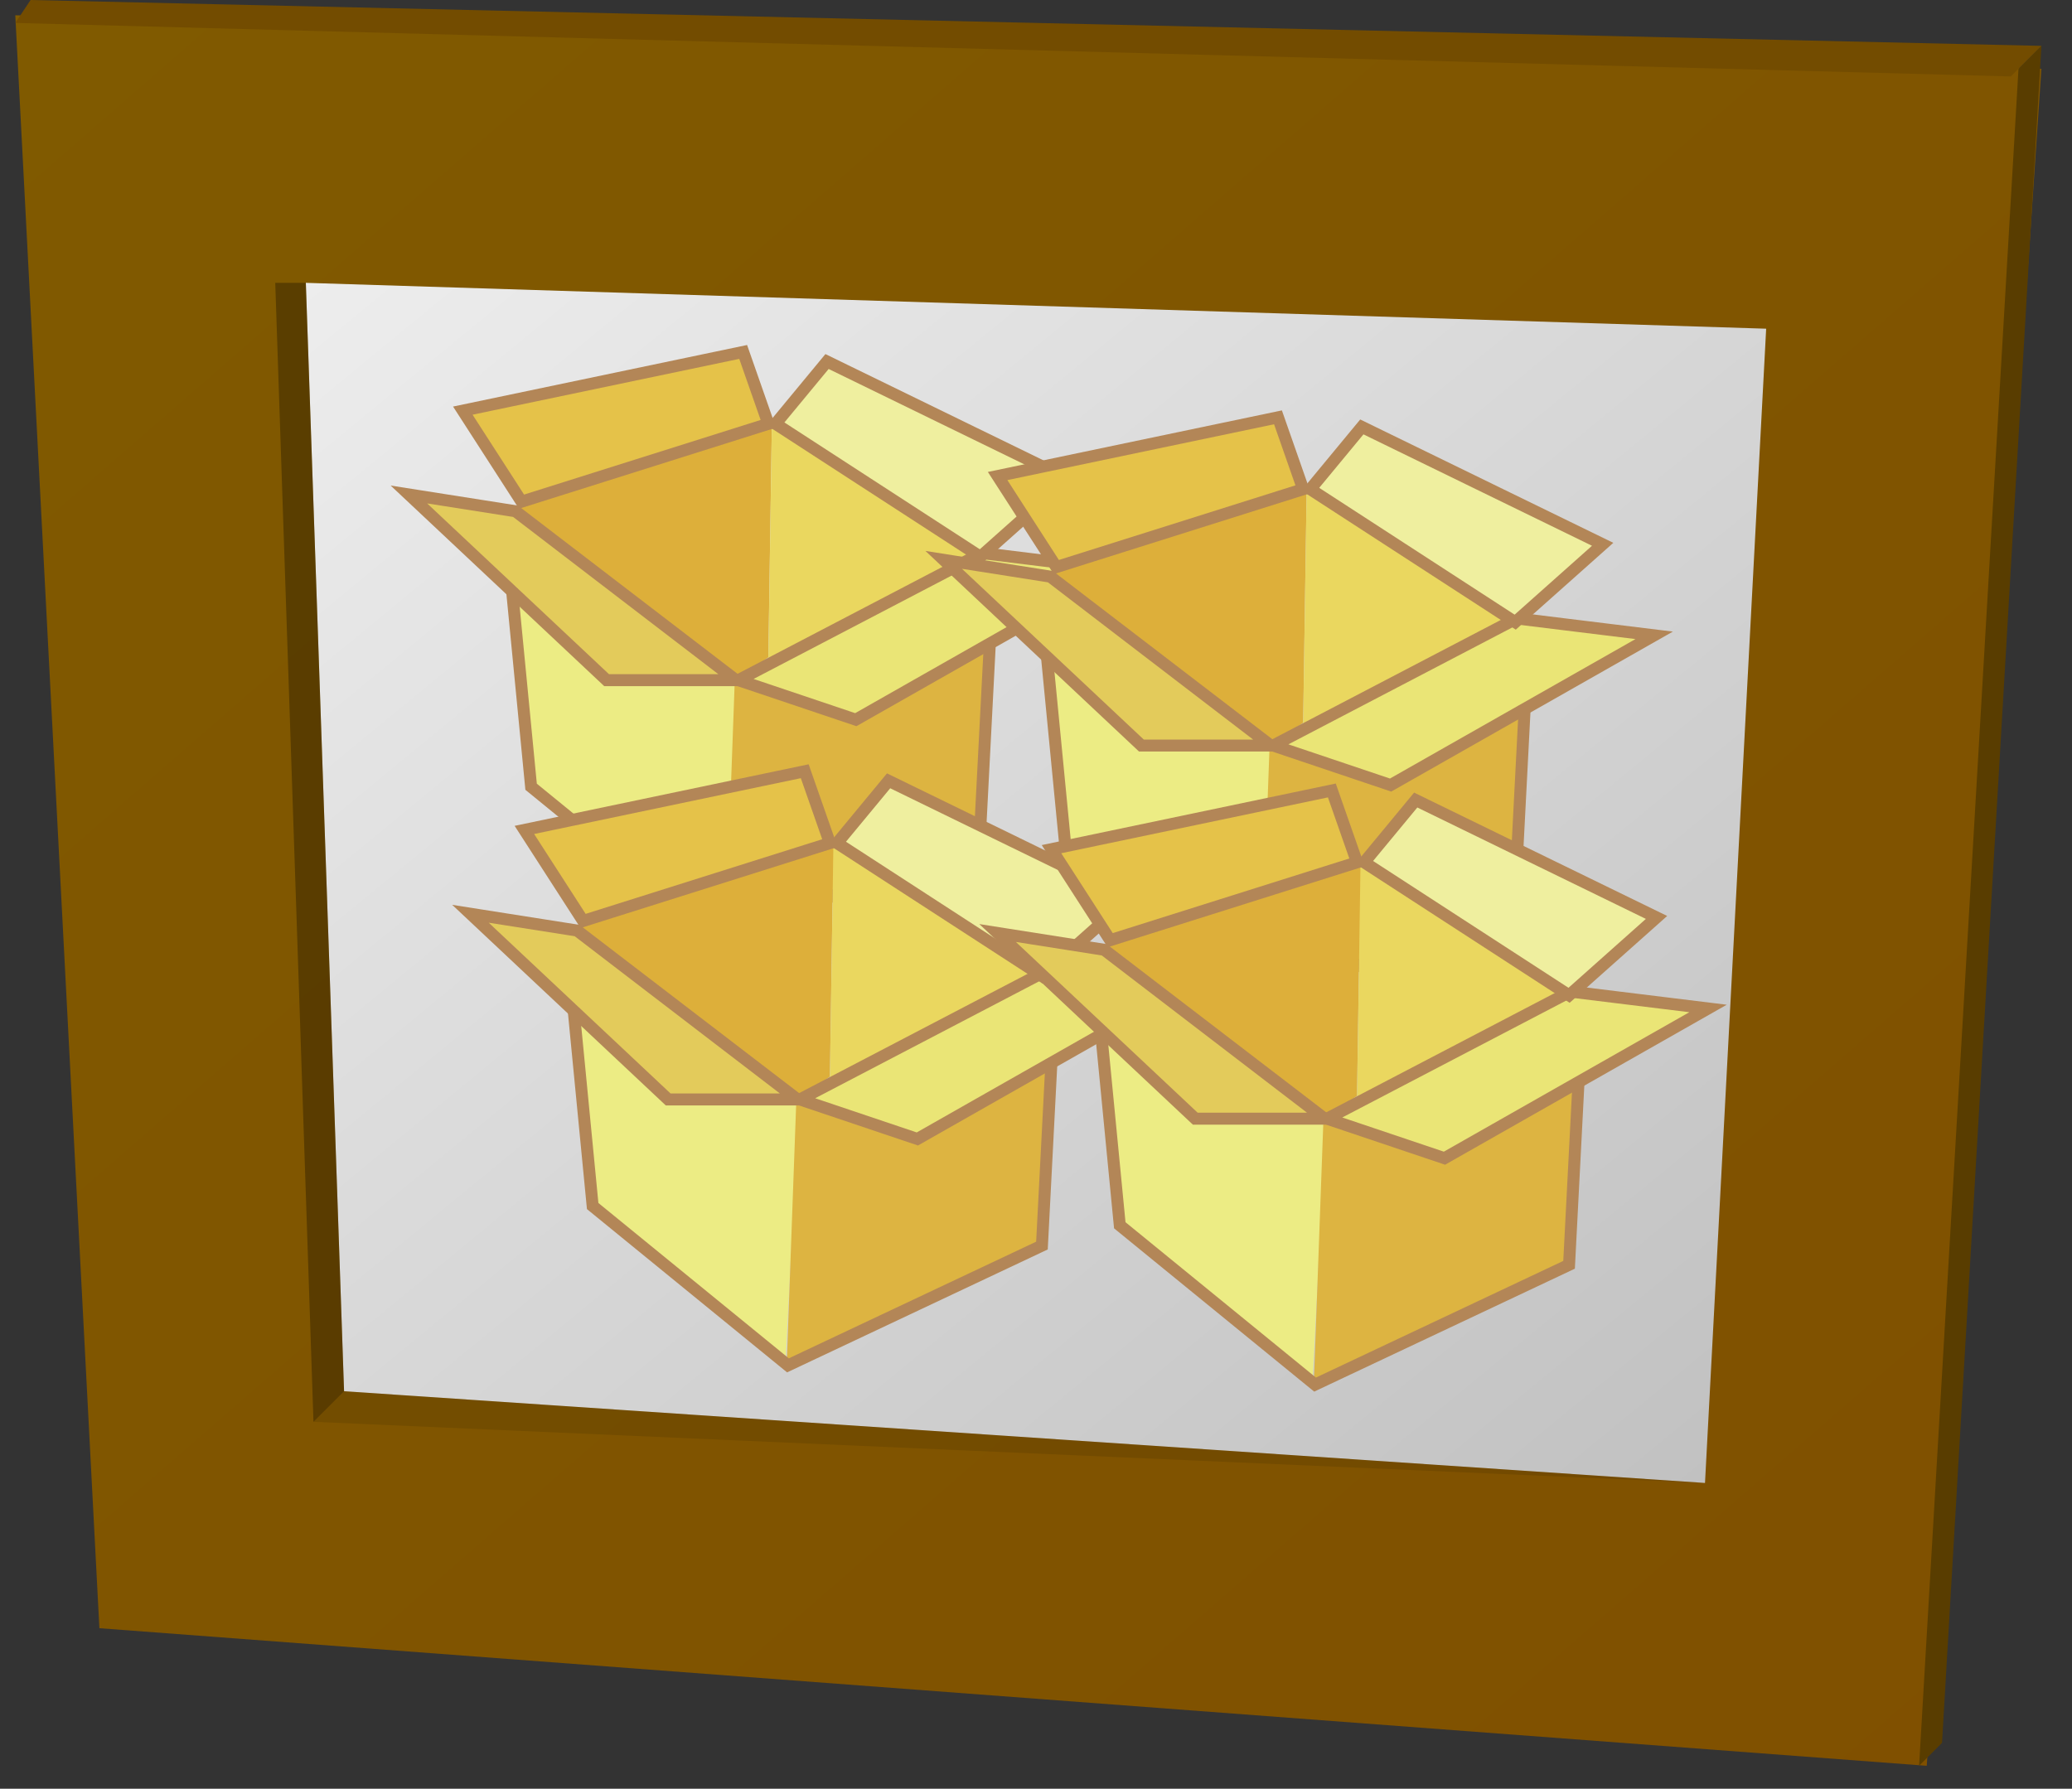 <svg xmlns="http://www.w3.org/2000/svg" xmlns:xlink="http://www.w3.org/1999/xlink" width="271" height="234"><rect width="100%" height="100%" fill="#333333" stroke="none"/><defs><linearGradient x1="0%" y1="0%" x2="100%" y2="100%" id="1"><stop offset="0%" stop-color="#805a00"/><stop offset="100%" stop-color="#805000"/></linearGradient><linearGradient x1="0%" y1="0%" x2="100%" y2="100%" id="2"><stop offset="0%" stop-color="#ededed"/><stop offset="100%" stop-color="#c0c0c0"/></linearGradient><linearGradient id="linearGradient3638"><stop style="stop-color:#ff2307;stop-opacity:1"/><stop style="stop-color:#fff;stop-opacity:1" offset="1"/></linearGradient><linearGradient id="linearGradient3792"><stop style="stop-color:#000;stop-opacity:0.374"/><stop style="stop-color:#4d3616;stop-opacity:0" offset="1"/></linearGradient><linearGradient id="linearGradient3760"><stop style="stop-color:#473912;stop-opacity:0.557"/><stop style="stop-color:#000;stop-opacity:0" offset="1"/></linearGradient><linearGradient><stop style="stop-color:#000;stop-opacity:0.2"/><stop style="stop-color:#000;stop-opacity:0" offset="1"/></linearGradient><linearGradient id="linearGradient3658"><stop style="stop-color:#fcf8cc;stop-opacity:1"/><stop offset=".433" style="stop-color:#fef1a8;stop-opacity:1"/><stop style="stop-color:#ffdf07;stop-opacity:1" offset="1"/></linearGradient><linearGradient><stop style="stop-color:#c9a231;stop-opacity:1"/><stop style="stop-color:#e1c882;stop-opacity:0" offset="1"/></linearGradient><radialGradient id="#linearGradient3658" cx="47.239" cy="42.764" fx="47.239" fy="42.764" r="11.306" gradientTransform="matrix(1.275,0.053,-0.041,1.091,-11.23,-6.516)" gradientUnits="userSpaceOnUse" href="#linearGradient3658"/><radialGradient id="#linearGradient3760" cx="-31.887" cy="40.005" fx="-31.887" fy="40.005" r="24.814" gradientTransform="matrix(0.978,-0.244,0.147,0.589,66.644,13.248)" gradientUnits="userSpaceOnUse" href="#linearGradient3760"/><radialGradient id="#linearGradient3792" cx="-27.661" cy="58.034" fx="-27.661" fy="58.034" r="12.475" gradientTransform="matrix(1.076,0,0,0.38,2.105,35.956)" gradientUnits="userSpaceOnUse" href="#linearGradient3792"/><linearGradient id="#linearGradient3638" x1="-5.574" y1="89.234" x2="-5.751" y2="78.658" gradientUnits="userSpaceOnUse" href="#linearGradient3638"/><linearGradient id="#linearGradient3638-7" x1="-5.574" y1="89.234" x2="-5.751" y2="78.658" gradientUnits="userSpaceOnUse" href="#linearGradient3638-7"/><linearGradient id="linearGradient3638-7"><stop style="stop-color:#ff2307;stop-opacity:1"/><stop style="stop-color:#fff;stop-opacity:1" offset="1"/></linearGradient></defs><path fill="url(#1)" d="M2,2L13,213L252,231L267,9z"/><path fill="url(#2)" d="M40,37L45,182L223,194L231,43z"/><path d="M36,37L41,186L45,182L40,37z" fill-opacity=".3"/><path d="M41,186L45,182L223,194z" fill-opacity=".1"/><g transform="matrix(1.567,0,0,1.567,167.245,44.786)" id="3"><path d="m-42.3,6.5l-0.3,19.8l-2.7,1.9l-18.2,-14.4l21.2,-7.3z" style="fill:#ddaf3a;fill-opacity:1;stroke:none"/><path d="m-42.3,6.5l-0.3,20.1l16.8,-9l-16.5,-11.1z" style="fill:#ead75f;fill-opacity:1;stroke:none"/><path d="m-64,13.8l1.4,23.1l16.3,13.3L-45.2,28L-64,13.8z" style="fill:#ecec84;fill-opacity:1;stroke:none"/><path d="m-24.5,17.9l-0.3,22l-21.4,10.3l0.8,-22l20.9,-10.3z" style="fill:#ddb441;fill-opacity:1;stroke:none"/><path d="m-24.7,17.6l11.4,1.4l-22,12.5l-9.8,-3.3l20.3,-10.6z" style="fill:#eae576;fill-opacity:1;stroke:#b38657;stroke-width:1px;stroke-linecap:butt;stroke-linejoin:miter;stroke-opacity:0.997"/><path d="m-45.3,28.2l-18.4,-14.1l-8.9,-1.4l16.5,15.5l10.8,0z" style="fill:#e3cb5b;fill-opacity:1;stroke:#b38657;stroke-width:1px;stroke-linecap:butt;stroke-linejoin:miter;stroke-opacity:0.997"/><path d="m-63.2,13.3l20.6,-6.5l-2.1,-6l-23.4,4.9l4.9,7.6z" style="fill:#e5c249;fill-opacity:1;stroke:#b38657;stroke-width:1px;stroke-linecap:butt;stroke-linejoin:miter;stroke-opacity:0.997"/><path d="m-42,6.8l17.1,11.1l7.3,-6.5l-20.1,-9.8l-4.3,5.2z" style="fill:#efef9f;fill-opacity:1;stroke:#b38657;stroke-width:1px;stroke-linecap:butt;stroke-linejoin:miter;stroke-opacity:0.997"/><path d="m-64,20.6l1.6,16.5l16.3,13.3l21.2,-10l0.8,-15.5" style="fill:none;stroke:#b38657;stroke-width:1px;stroke-linecap:butt;stroke-linejoin:miter;stroke-opacity:0.997"/></g><use xlink:href="#3" transform="translate(69.948,8.555)" width="271" height="234" href="#3"/><use xlink:href="#3" transform="translate(8.052,54.852)" width="271" height="234" href="#3"/><use xlink:href="#3" transform="translate(76.994,57.368)" width="271" height="234" href="#3"/><path d="M264,9L267,6L254,228L251,231z" fill="#593D00"/><path d="M2,3L4,0L267,6L263,10z" fill="#734C00"/></svg>